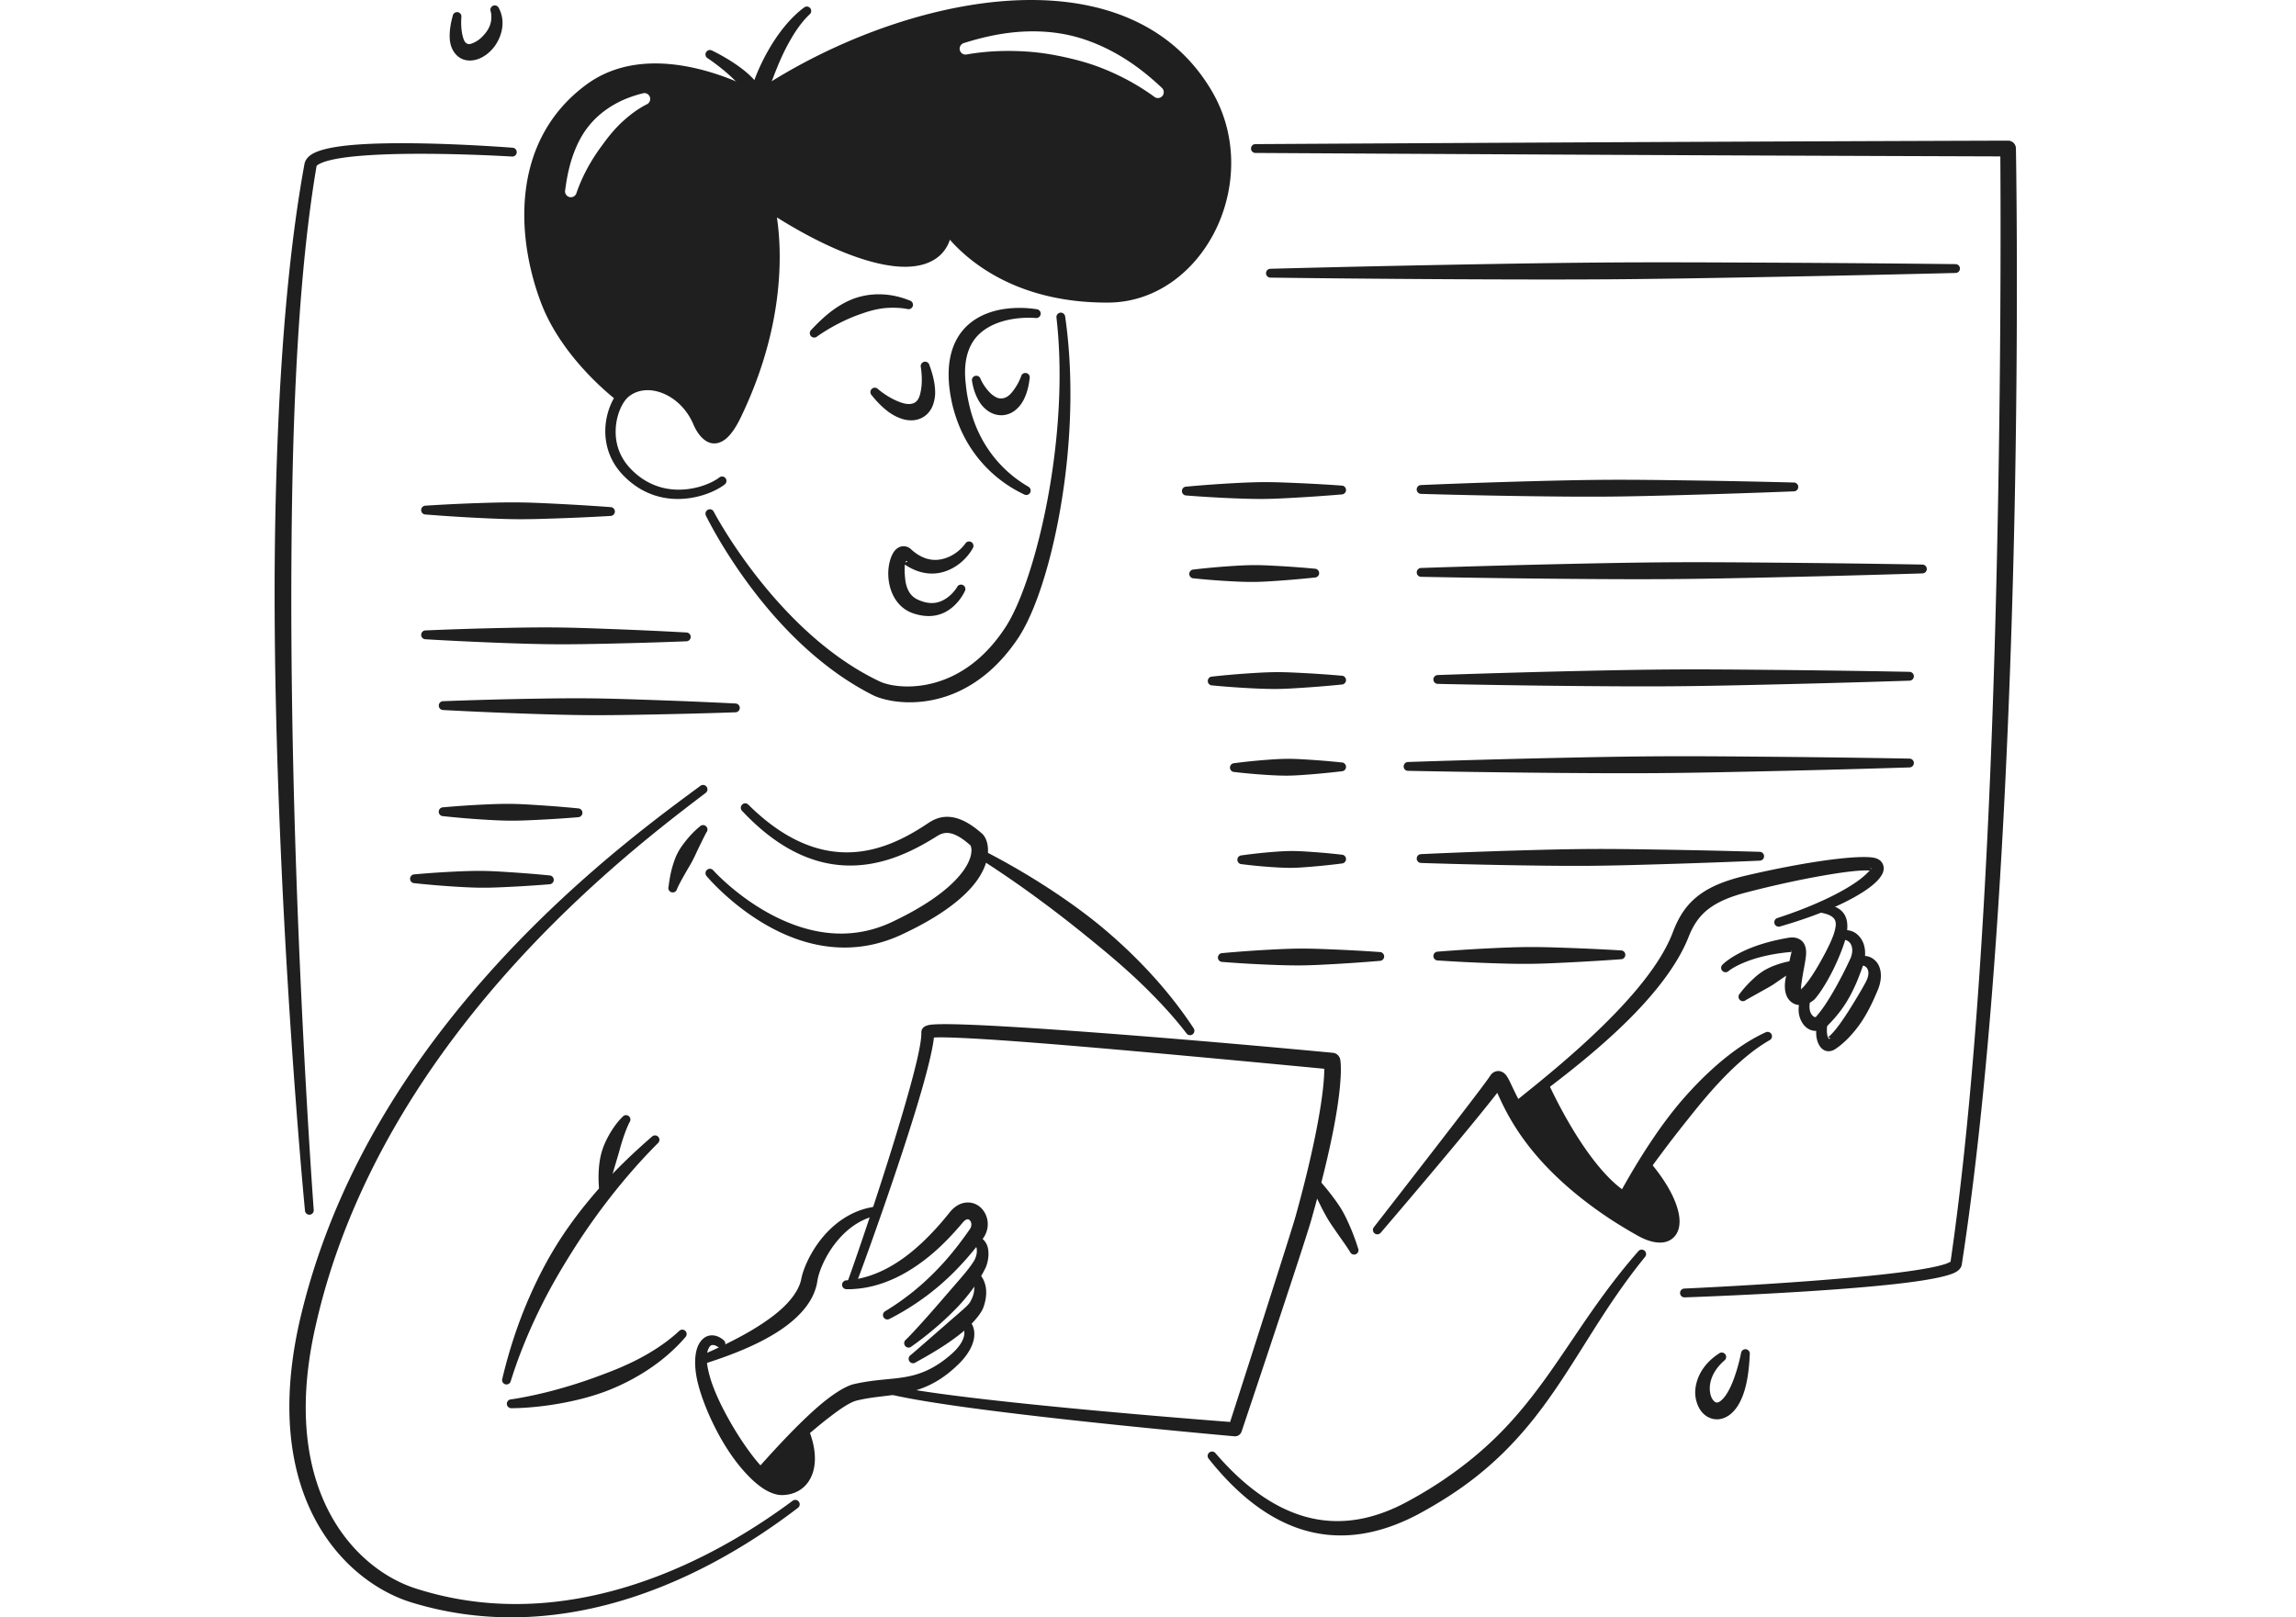 <svg xmlns="http://www.w3.org/2000/svg" width="352" height="248" fill="none"><g fill="#201F1F" fill-rule="evenodd" clip-path="url(#a)" clip-rule="evenodd"><path d="M158.954 47.418a.676.676 0 0 1-.163 1.344c-1.493-.121-5.71-.113-8.467 2.284-.956.826-1.691 1.966-2.083 3.517-.299 1.203-.384 2.646-.171 4.381.094 1.001.256 1.94.452 2.828.53 2.464 1.383 4.502 2.382 6.177a18.807 18.807 0 0 0 6.752 6.677.688.688 0 0 1 .282.915.676.676 0 0 1-.914.281c-1.084-.524-4.899-2.342-7.913-6.707-1.237-1.797-2.33-4.026-3.03-6.762a23.984 23.984 0 0 1-.555-3.13c-.153-1.618-.111-3.024.12-4.241.495-2.641 1.75-4.438 3.329-5.627 1.477-1.117 3.235-1.706 4.9-1.962a16.875 16.875 0 0 1 5.079.025Z"/><path d="M149.034 58.487a.679.679 0 0 1 .444-.845.678.678 0 0 1 .845.45 7.25 7.25 0 0 0 1.554 2.228c.239.23.495.393.734.539.315.188.631.249.956.233.555-.028 1.092-.33 1.604-.974a8.558 8.558 0 0 0 1.375-2.41.67.67 0 0 1 .811-.497.67.67 0 0 1 .495.818c-.145 1.316-.461 2.357-.871 3.19a5.06 5.06 0 0 1-.913 1.304c-.692.728-1.528 1.085-2.339 1.142-.845.058-1.724-.208-2.484-.824a4.669 4.669 0 0 1-1.076-1.2c-.512-.823-.93-1.862-1.135-3.154Zm-7.86-2.183a.685.685 0 0 1 .486-.824.676.676 0 0 1 .82.488c.563 1.5.828 2.776.879 3.856a5.638 5.638 0 0 1-.205 1.893c-.341 1.242-1.101 2.055-2.04 2.456-.845.359-1.895.396-3.022-.012a7.576 7.576 0 0 1-2.1-1.177c-.776-.608-1.57-1.392-2.356-2.384a.684.684 0 0 1 .009-.957.665.665 0 0 1 .947.007c1.281 1.066 2.501 1.711 3.56 2.076.777.266 1.434.304 1.955.076.478-.21.785-.674.964-1.4.256-1.017.359-2.356.103-4.098Zm-15.904-4.709a.668.668 0 0 1-.948-.066.675.675 0 0 1 .06-.955c1.195-1.28 2.399-2.405 3.696-3.295.973-.661 1.98-1.197 3.022-1.558a11.079 11.079 0 0 1 3.397-.591c1.656-.035 3.304.276 4.985.954a.682.682 0 0 1 .461.841.678.678 0 0 1-.836.458c-1.025-.194-1.998-.222-2.962-.174-.973.048-1.904.236-2.834.498-.444.124-.88.277-1.315.43a22.93 22.93 0 0 0-1.955.767 28.506 28.506 0 0 0-4.771 2.69Z"/><path d="M94.121 61.055a44.2 44.2 0 0 1-6.231-6.27c-1.878-2.334-3.73-5.162-4.925-8.309-1.99-5.222-3.193-11.72-2.27-17.95.861-5.811 3.567-11.39 9.175-15.535 3.295-2.439 7.068-3.285 10.739-3.264 6.923.04 13.436 3.199 15.373 4.228C128.249 5.765 144.655-.234 158.911.007c11.267.19 21.195 4.264 26.888 13.977 3.876 6.617 3.705 14.38.863 20.643-3.065 6.743-9.228 11.716-16.706 11.77-6 .037-10.789-1.114-14.537-2.71-4.874-2.078-8.015-4.911-9.791-6.927a5.611 5.611 0 0 1-1.493 2.367c-1.238 1.155-3.065 1.784-5.421 1.78-4.652-.01-11.575-2.537-19.607-7.57.435 2.877.811 7.982-.308 14.569-.802 4.719-2.381 10.208-5.275 16.188-.794 1.631-1.562 2.641-2.254 3.203-.742.594-1.442.762-2.082.675-1.153-.155-2.211-1.311-2.894-2.917-.905-2.126-2.467-3.696-4.2-4.535-1.938-.943-4.089-.974-5.66.258-1.058.834-2.082 3.053-2.048 5.537.017 1.858.649 3.87 2.339 5.609 2.04 2.106 4.353 2.966 6.522 3.13 3.047.23 5.804-.892 7.042-1.846a.673.673 0 0 1 .947.124.68.68 0 0 1-.128.95c-1.4 1.096-4.498 2.431-7.964 2.205-2.475-.16-5.139-1.111-7.495-3.495-2.031-2.047-2.8-4.437-2.85-6.648-.043-2.05.546-3.94 1.322-5.289Zm.794-1.107c.162-.183.333-.343.495-.476 2.05-1.639 4.866-1.73 7.427-.517 2.083.988 3.986 2.844 5.087 5.384.265.597.572 1.127.931 1.488.264.262.563.422.905.27.657-.293 1.314-1.184 2.082-2.818 2.749-5.81 4.234-11.135 4.968-15.707 1.597-9.892-.298-16.222-.298-16.222-.137-.436.025-.91.384-1.183a1.076 1.076 0 0 1 1.238-.037c6.828 4.476 12.898 7.213 17.524 8.117 2.979.582 5.293.44 6.684-.691.973-.79 1.383-2.075 1.272-3.814a1.199 1.199 0 0 1 .845-1.223 1.182 1.182 0 0 1 1.374.556s2.979 5.153 10.542 8.331c3.5 1.471 7.965 2.515 13.556 2.457 6.487-.06 11.754-4.461 14.409-10.306 2.518-5.546 2.697-12.417-.717-18.28-5.207-8.963-14.392-12.622-24.764-12.857-14.024-.318-30.235 5.59-42.245 13.63-.333.224-.76.236-1.101.033 0 0-7.179-4.279-14.921-4.39-3.278-.046-6.667.656-9.629 2.809-5.216 3.783-7.75 8.922-8.596 14.284-.93 5.937.18 12.144 2.032 17.143 1.11 3.005 2.842 5.71 4.618 7.946a42.768 42.768 0 0 0 5.898 6.073Z"/><path d="M95.13 60.987s-8.22-6.182-11.447-14.785c-3.688-9.803-4.567-24.177 6.735-32.457 10.354-7.587 25.617 1.433 25.617 1.433 21.408-14.437 56.048-22.181 68.681-.548 7.521 12.892-1.237 30.387-14.776 30.499-18.566.154-25.139-11.46-25.139-11.46.547 9.008-11.361 7.869-27.256-2.632 0 0 4.141 13.841-4.857 32.648-2.441 5.084-4.455 3.619-5.582 1.011-2.185-5.09-7.845-7.221-11.182-4.57a4.427 4.427 0 0 0-.794.861Zm53.103-52.643c3.141-.542 6.163-.63 9.108-.442 2.006.127 3.961.438 5.898.864 1.921.422 3.825.944 5.711 1.69 2.706 1.072 5.378 2.466 7.998 4.373a.895.895 0 0 0 1.264-.12.912.912 0 0 0-.12-1.272c-2.526-2.383-5.138-4.304-7.913-5.729-2.006-1.029-4.071-1.819-6.205-2.299-2.143-.483-4.354-.657-6.582-.585-3.15.102-6.334.741-9.577 1.765a.913.913 0 0 0-.666 1.09.902.902 0 0 0 1.084.665Zm-49.757 5.988c-2.057.515-3.901 1.311-5.54 2.482a13.189 13.189 0 0 0-2.97 2.89c-.795 1.063-1.426 2.285-1.938 3.617-.675 1.75-1.102 3.674-1.375 5.806a.9.9 0 0 0 .658 1.089.9.9 0 0 0 1.084-.67c.776-2.239 1.792-4.117 2.893-5.806.385-.593.794-1.147 1.195-1.693.41-.557.82-1.098 1.255-1.61.606-.702 1.212-1.368 1.904-1.973 1.041-.927 2.15-1.768 3.457-2.44a.91.91 0 0 0 .53-1.16.895.895 0 0 0-1.153-.533Z"/><path d="M108.506 8.94a.679.679 0 0 1-.264-.92.671.671 0 0 1 .913-.269s2.979 1.382 5.309 3.368c.427.365.828.755 1.187 1.159.068-.174.137-.354.205-.54a31.372 31.372 0 0 1 2.134-4.368c1.366-2.318 3.158-4.64 5.275-6.212a.67.67 0 0 1 .948.089.682.682 0 0 1-.086.953c-1.408 1.328-2.526 3.092-3.474 4.876-.93 1.753-1.63 3.544-2.194 5.017a85.963 85.963 0 0 0-1.237 3.42 1.227 1.227 0 0 1-1.178.91 1.235 1.235 0 0 1-1.195-.896c-.231-.971-.991-1.944-1.844-2.85-1.955-2.067-4.499-3.738-4.499-3.738Zm53.461 39.765a.677.677 0 0 1 .58-.76c.367-.048.7.213.751.584 1.187 8.169.982 17.008-.059 25.018-.709 5.466-1.801 10.546-3.073 14.764-1.221 4.066-2.638 7.34-4.012 9.44-2.928 4.416-6.291 7.001-9.509 8.417-5.617 2.47-10.824 1.417-12.805.429-5.915-2.975-10.926-7.4-14.904-11.866-6.94-7.8-10.704-15.657-10.704-15.657a.675.675 0 0 1 .299-.91.662.662 0 0 1 .896.301s3.927 7.542 10.901 14.978c3.918 4.176 8.8 8.327 14.528 11.042 1.682.806 6.052 1.48 10.773-.64 2.851-1.282 5.821-3.584 8.416-7.51 1.306-1.939 2.621-4.985 3.824-8.75 1.307-4.093 2.476-9.023 3.304-14.336 1.221-7.834 1.716-16.494.794-24.544Z"/><path d="M138.722 86.573c-.068.568-.025 1.468.043 2.105.119 1.274.572 2.67 1.963 3.278 1.323.608 2.416.623 3.295.321 1.776-.61 2.706-2.25 2.706-2.25a.664.664 0 0 1 .896-.317c.333.163.47.568.308.905 0 0-.982 2.3-3.236 3.349-1.22.567-2.799.743-4.788.054-2.578-.945-3.628-3.478-3.722-5.743-.077-1.737.469-3.274 1.033-3.886.418-.461.896-.648 1.357-.627.342.015.709.117 1.05.423 1.451 1.35 2.911 1.793 4.242 1.642 1.742-.198 3.253-1.263 4.132-2.488a.673.673 0 0 1 .93-.205.681.681 0 0 1 .205.936c-.947 1.695-2.748 3.267-4.942 3.74-1.656.355-3.526.062-5.472-1.237Zm.077-.353c.162-.027.401-.072.282-.147-.128-.081-.222-.015-.282.147Zm10.023 43.449c-1.025-.927-1.887-1.482-2.638-1.757-1.11-.405-1.895-.103-2.518.297-3.73 2.334-9.27 5.267-15.826 4.337-4.319-.614-9.1-2.897-14.076-8.214a.685.685 0 0 1 .017-.958.664.664 0 0 1 .947.012c4.815 4.776 9.313 6.782 13.351 7.219 6.001.651 10.952-2.205 14.289-4.43.965-.639 2.152-1.122 3.722-.847 1.195.209 2.663.899 4.482 2.51.307.273.725.896.853 1.872.162 1.186-.042 3.086-1.698 5.375-1.742 2.393-5.19 5.329-11.772 8.351-5.958 2.687-11.617 2.154-16.372.354-7.904-2.995-13.257-9.453-13.257-9.453a.677.677 0 0 1 .069-.956.668.668 0 0 1 .947.069s5.293 5.929 12.89 8.53c4.328 1.484 9.424 1.873 14.725-.7 4.746-2.266 7.708-4.432 9.526-6.328 1.903-1.976 2.475-3.574 2.45-4.645 0-.253-.094-.566-.111-.638Zm-41.537-2.924a.669.669 0 0 1 .948-.057.676.676 0 0 1 .059.956s-.529 1.006-1.306 2.635c-.256.527-.512 1.122-.845 1.747-.281.541-.631 1.086-.964 1.68-.461.825-.965 1.658-1.383 2.615a.674.674 0 1 1-1.298-.359c.137-1.122.325-2.16.615-3.14.213-.721.452-1.395.76-1.993.358-.691.777-1.275 1.178-1.778 1.22-1.552 2.236-2.306 2.236-2.306Z"/><path d="M107.387 120.495a.668.668 0 0 1 .939.138.68.68 0 0 1-.137.948c-6.7 5.111-22.987 17.319-37.208 35.676-5.028 6.488-9.8 13.746-13.803 21.735-3.722 7.422-6.787 15.475-8.75 24.14-2.262 9.812-1.878 17.661.009 23.778 2.945 9.554 9.569 14.835 15.305 16.668 10.32 3.314 20.615 2.926 30.243.344 10.167-2.726 19.591-7.889 27.538-13.797a.666.666 0 0 1 .939.135.671.671 0 0 1-.128.948c-8.016 6.145-17.55 11.553-27.87 14.478-9.954 2.82-20.632 3.327-31.38.028-6.308-1.947-13.691-7.614-16.995-18.061-2.031-6.444-2.5-14.732-.145-25.097 2.049-8.863 5.207-17.103 9.074-24.671 4.14-8.097 9.082-15.43 14.28-21.965 14.598-18.333 31.252-30.372 38.089-35.425Z"/><path d="M99.968 174.279a.667.667 0 0 1 .948.038.677.677 0 0 1-.034.957c-3.108 3.109-5.907 6.411-8.494 9.848a101.331 101.331 0 0 0-4.874 7.125c-1.52 2.428-2.97 4.908-4.276 7.497-1.921 3.804-3.611 7.789-4.934 12.036a.674.674 0 1 1-1.298-.362c1.059-4.434 2.442-8.652 4.208-12.646 1.204-2.74 2.57-5.386 4.132-7.899 1.57-2.52 3.338-4.91 5.25-7.193 2.817-3.368 5.975-6.465 9.372-9.401Z"/><path d="M95.46 171.244a.661.661 0 0 1 .94-.098c.29.235.333.662.102.952 0 0-.589 1.137-1.203 3.178-.145.466-.282.977-.436 1.529-.145.478-.29.986-.452 1.524-.213.724-.453 1.485-.657 2.326-.18.763-.367 1.549-.504 2.415a.666.666 0 0 1-.683.664.674.674 0 0 1-.657-.69c-.145-1.369-.188-2.613-.103-3.778.069-.912.197-1.756.41-2.517.256-.911.606-1.697.965-2.367 1.144-2.15 2.279-3.138 2.279-3.138ZM78.423 215.93a.68.68 0 0 1-.717-.636.682.682 0 0 1 .632-.716s2.458-.327 6-1.236a76.872 76.872 0 0 0 7.75-2.457 75.495 75.495 0 0 0 2.51-.976c1.691-.703 3.39-1.511 5.011-2.485 1.597-.958 3.125-2.039 4.508-3.33a.664.664 0 0 1 .947-.018.684.684 0 0 1 .017.957c-1.972 2.295-4.336 4.194-6.863 5.71a32.928 32.928 0 0 1-5.352 2.598c-1.955.735-3.901 1.239-5.685 1.609-5.002 1.037-8.758.98-8.758.98Zm32.533-10.41c.29.237.333.664.094.953a.67.67 0 0 1-.948.095c-.324-.249-.648-.361-.93-.319-.248.036-.418.259-.555.555-.384.81-.367 2.175.145 4.041.564 2.174 1.878 4.953 3.44 7.627a48.453 48.453 0 0 0 2.271 3.541c.862 1.212 1.724 2.321 2.595 3.187.495.502.981.928 1.468 1.247.495.335.965.575 1.417.597 1.468.079 2.689-.785 3.116-2.449.333-1.319.239-3.055-.47-5.182a.682.682 0 0 1 .393-.874.68.68 0 0 1 .871.392c1.323 3.138 1.297 5.634.58 7.344-.811 1.937-2.527 2.948-4.524 2.979-.683.007-1.408-.196-2.168-.579-.76-.382-1.554-.971-2.356-1.71-.999-.934-2.032-2.11-2.996-3.451a33.598 33.598 0 0 1-2.356-3.814c-1.571-2.933-2.749-6.031-3.227-8.399-.47-2.478-.213-4.249.367-5.26.47-.809 1.118-1.236 1.844-1.278.597-.034 1.28.175 1.929.757Zm18.837-7.838a.67.67 0 0 1-.691-.658.676.676 0 0 1 .657-.696c2.057-.132 4.507-.765 7.256-2.425 1.459-.881 2.996-2.063 4.609-3.604a43.333 43.333 0 0 0 3.97-4.396c.845-1.049 1.775-1.453 2.595-1.509a2.864 2.864 0 0 1 2.193.803c1.11 1.056 1.563 3.082.248 4.81-1.374 1.758-3.397 4.343-6.428 6.967a39.08 39.08 0 0 1-7.836 5.267.668.668 0 0 1-.913-.265.68.68 0 0 1 .264-.919 38.912 38.912 0 0 0 7.145-5.564c2.74-2.678 4.567-5.222 5.796-6.968.384-.53.324-1.134-.017-1.446-.282-.261-.674-.068-1.093.444-1.502 1.78-2.953 3.277-4.37 4.506-1.827 1.584-3.577 2.747-5.216 3.592-3.141 1.618-5.898 2.086-8.169 2.061Z"/><path d="M139.714 206.488a.663.663 0 0 1-.939-.101.682.682 0 0 1 .094-.953c.683-.648 1.878-1.954 3.286-3.532.675-.759 1.383-1.581 2.117-2.417.692-.799 1.392-1.62 2.083-2.411 1.127-1.297 2.203-2.514 2.92-3.651.281-.436.537-1.15.478-1.742-.017-.202-.009-.41-.154-.515-.145-.106-.359-.154-.649-.109a.665.665 0 0 1-.802-.502.666.666 0 0 1 .495-.816c1.374-.447 2.142.16 2.578.979.546 1.022.333 2.731-.145 3.733-.529 1.075-1.264 2.275-2.168 3.476a28.706 28.706 0 0 1-1.699 2.058 44.245 44.245 0 0 1-2.834 2.782 50.746 50.746 0 0 1-4.661 3.721Z"/><path d="M140.354 208.921a.663.663 0 0 1-.93-.178.675.675 0 0 1 .17-.941c.504-.419 1.545-1.327 2.792-2.415.589-.51 1.203-1.059 1.843-1.609.615-.535 1.23-1.077 1.819-1.587.418-.363.819-.705 1.186-1.032.692-.609 1.272-1.106 1.511-1.541.341-.584.589-1.265.615-1.919.034-.636-.052-1.253-.53-1.608a.67.67 0 0 1-.23-.929.669.669 0 0 1 .922-.231c.819.4 1.289 1.172 1.528 2.079.298 1.101.111 2.43-.325 3.569-.298.719-1.067 1.735-2.151 2.784-.486.464-1.033.934-1.613 1.386a36.483 36.483 0 0 1-2.569 1.8c-1.75 1.122-3.355 1.989-4.038 2.372Z"/><path d="M116.7 226.566a.664.664 0 0 1-.947-.009.676.676 0 0 1 .008-.957c1.178-1.257 5.66-6.443 9.68-9.921 2.066-1.79 4.064-3.086 5.412-3.429 1.81-.419 3.457-.595 5.037-.75 1.579-.154 3.09-.286 4.635-.76 1.664-.51 3.38-1.387 5.292-3.064 1.067-.922 1.801-1.932 1.989-2.872.128-.66-.026-1.268-.597-1.688a.676.676 0 1 1 .742-1.128c1.144.699 1.545 1.807 1.392 3.064-.146 1.251-.948 2.685-2.263 3.997-2.057 2.052-3.969 3.176-5.838 3.863-1.682.617-3.338.873-5.071 1.09-1.485.186-3.047.33-4.737.737-1.127.245-2.732 1.377-4.516 2.761-4.14 3.211-8.963 7.916-10.218 9.066Z"/><path d="M116.23 226.082c.931-.916 3.859-4.011 7-6.91 2.177 5.769-.094 9.036-3.295 8.976-1.118-.02-2.398-.807-3.705-2.066Zm26.949-66.987c-.23 2.195-1.34 6.412-2.834 11.285-3.269 10.65-8.306 24.528-9.236 26.839a.67.67 0 1 1-1.246-.499c.887-2.315 5.668-16.212 8.758-26.862 1.545-5.306 2.68-9.78 2.629-11.518a1.044 1.044 0 0 1 .341-.807c.137-.129.487-.329 1.093-.404.939-.115 2.979-.112 5.762-.007 7.785.294 21.613 1.33 33.572 2.327a2125.808 2125.808 0 0 1 22.322 1.985 1.274 1.274 0 0 1 1.127 1.011s.555 2.33-.93 10.201c-.666 3.52-1.75 8.195-3.483 14.341-.324 1.158-1.588 5.076-3.15 9.813-3.167 9.646-7.554 22.709-7.554 22.709-.154.468-.606.77-1.093.731 0 0-21.613-1.909-37.875-4.01-7.221-.932-13.384-1.908-16.184-2.759a.668.668 0 0 1-.453-.84.668.668 0 0 1 .828-.459c2.775.795 8.869 1.647 15.997 2.459 14.366 1.639 32.89 3.092 37.021 3.41.956-2.979 4.422-13.734 7.043-21.986 1.502-4.705 2.731-8.592 3.047-9.74 1.673-6.064 2.706-10.676 3.346-14.145.854-4.597.999-7.095.999-8.284a5117.15 5117.15 0 0 0-21.221-1.99c-11.916-1.09-25.685-2.299-33.453-2.693-2.39-.12-4.191-.171-5.173-.108Z"/><path d="M107.702 209.21a.677.677 0 0 1-.461-1.273 70.193 70.193 0 0 0 6.881-3.314c1.57-.874 2.979-1.772 4.199-2.687 1.426-1.067 2.561-2.166 3.372-3.315.589-.84 1.007-1.697 1.17-2.606.315-1.579 1.647-4.762 4.174-7.303 1.843-1.841 4.276-3.358 7.332-3.706a.678.678 0 0 1 .205 1.339c-2.612.528-4.592 2.039-6.061 3.751-1.98 2.293-3.013 4.992-3.201 6.338-.196 1.275-.708 2.512-1.545 3.679-.956 1.346-2.33 2.618-4.063 3.789-1.349.912-2.919 1.767-4.669 2.564-2.185.996-4.661 1.896-7.333 2.744Zm42.143-77.756a.682.682 0 0 1-.256-.922.666.666 0 0 1 .914-.257c1.733.899 5.984 3.088 11.08 6.474 2.202 1.466 4.566 3.146 6.922 5.066a78.646 78.646 0 0 1 6.343 5.816c3.004 3.069 5.796 6.456 8.143 10.033a.68.68 0 0 1-.162.945.66.66 0 0 1-.93-.158c-1.691-2.207-3.586-4.294-5.575-6.288-1.988-2.006-4.088-3.893-6.188-5.671a211.852 211.852 0 0 0-3.107-2.566 218.274 218.274 0 0 0-4.746-3.76 197.587 197.587 0 0 0-4.875-3.617c-3.508-2.508-6.265-4.288-7.563-5.095Zm50.971 49.915a.68.68 0 0 1 .179-.939.677.677 0 0 1 .939.188s1.084 1.143 2.407 2.902c.461.619.965 1.308 1.408 2.068.419.713.777 1.484 1.119 2.254a34 34 0 0 1 1.34 3.571.679.679 0 0 1-.325.9.678.678 0 0 1-.896-.329c-.58-.949-1.332-1.955-2.074-3.033-.461-.676-.948-1.35-1.357-2.041a32.277 32.277 0 0 1-1.161-2.17c-.973-1.942-1.579-3.371-1.579-3.371Zm28.73-13.795c-1.391 1.794-3.833 4.793-6.487 7.983-5.284 6.356-11.396 13.488-11.396 13.488a.676.676 0 0 1-1.041-.861s7.255-9.317 12.607-16.279c2.484-3.234 4.567-5.946 5.259-6.986.273-.417.614-.578.896-.648a1.32 1.32 0 0 1 .828.065c.222.085.478.256.726.582.17.228.384.614.64 1.149.597 1.263 1.605 3.525 3.559 6.373a43.416 43.416 0 0 0 4.61 5.624c2.16 2.23 4.857 4.616 8.297 7.014a73.276 73.276 0 0 0 4.072 2.658c.836.508 1.57.807 2.185.877.427.048.777.009 1.016-.21.273-.249.401-.656.418-1.175.06-1.876-1.161-4.815-4.003-8.397a.682.682 0 0 1 .076-.953.669.669 0 0 1 .948.086c3.355 3.875 4.72 7.182 4.737 9.285.009 1.577-.682 2.601-1.758 3.056-1.05.444-2.655.291-4.627-.812a65.173 65.173 0 0 1-2.159-1.257 64.14 64.14 0 0 1-2.126-1.333c-6.018-3.985-9.995-7.954-12.616-11.371-2.638-3.443-3.91-6.301-4.661-7.958Z"/><path d="M248.004 186.348a.664.664 0 0 1-.922.219.686.686 0 0 1-.222-.931c.854-1.544 2.168-4.008 3.892-6.866a92.763 92.763 0 0 1 2.851-4.45 68.007 68.007 0 0 1 3.142-4.264 51.272 51.272 0 0 1 2.313-2.681 51.553 51.553 0 0 1 4.234-4.14c2.39-2.074 4.891-3.797 7.409-4.945a.676.676 0 0 1 .606 1.208c-1.92 1.088-3.773 2.582-5.582 4.29-1.673 1.584-3.287 3.368-4.832 5.22-.734.879-1.451 1.777-2.159 2.666a194.671 194.671 0 0 0-3.176 4.075 258.301 258.301 0 0 0-3.081 4.174c-1.93 2.691-3.483 4.979-4.473 6.425Zm38.65-52.86c-1.434-.103-4.098.235-7.307.799-3.483.612-7.58 1.506-11.439 2.511-2.484.626-4.285 1.387-5.642 2.335-1.716 1.202-2.68 2.721-3.432 4.644-1.656 4.146-5.036 8.458-8.98 12.408-6.18 6.193-13.683 11.535-17.345 14.282a.674.674 0 0 1-.948-.121.69.69 0 0 1 .12-.95c3.525-2.848 10.696-8.433 16.628-14.735 3.585-3.813 6.727-7.876 8.186-11.798.931-2.427 2.152-4.334 4.311-5.847 1.562-1.091 3.637-1.97 6.505-2.67 3.943-.933 8.126-1.76 11.677-2.29 3.654-.544 6.658-.771 8.127-.56.853.123 1.323.527 1.528.98.17.374.221.842 0 1.384-.222.543-.794 1.27-1.802 2.056-2.245 1.762-6.854 4.114-13.956 6.151a.67.67 0 0 1-.837-.451.678.678 0 0 1 .444-.845c3.491-1.141 6.342-2.336 8.579-3.467 2.561-1.295 4.285-2.495 5.207-3.442.111-.119.256-.252.376-.374Zm.17-.209c.06-.085.069-.147-.008-.17-.069-.019-.026.092.008.17Z"/><path d="M276.122 151.545c-.034-.008-.051-.005-.051.017 0 .038.025.049.059.043.018.069.052.098.12.068.034-.019 0-.062-.051-.093a.913.913 0 0 0 .222-.171c.828-.876 1.809-2.409 2.689-3.971.939-1.662 1.775-3.35 2.082-4.4.316-1.028.367-1.726-.034-2.2-.444-.529-1.263-.779-2.356-.946a.673.673 0 0 1-.597-.743.669.669 0 0 1 .734-.604c1.571.089 2.723.474 3.423 1.166.777.767 1.075 1.961.683 3.809-.265 1.176-.999 3.111-1.912 4.995-.888 1.817-1.955 3.57-2.834 4.598-.444.504-1.281.956-2.092 1.007-.674.044-1.331-.166-1.826-.691-.504-.525-.948-1.526-.641-3.316.239-1.323.581-2.514.752-3.442.042-.216.136-.508.17-.691a1.358 1.358 0 0 0-.17.002c-2.536.23-4.499.692-5.976 1.19-2.458.83-3.508 1.722-3.508 1.722a.666.666 0 0 1-.948-.019.668.668 0 0 1 .018-.957s1.092-1.172 3.832-2.354c1.537-.663 3.602-1.314 6.3-1.77.999-.162 1.622.119 2.031.489.359.329.581.811.641 1.447.111 1.028-.384 2.771-.658 4.786-.051.366-.128.808-.102 1.029Zm0 0a.439.439 0 0 1 .077.035.31.31 0 0 1-.069.025c-.008-.018-.008-.037-.008-.06Zm-1.46-5.624c.009-.083-.017-.129-.085-.109-.051.015.017.065.085.109Z"/><path d="M267.663 153.341a.666.666 0 0 1-.948-.038.677.677 0 0 1 .034-.957s.726-1.039 2.057-2.262a10.12 10.12 0 0 1 1.597-1.242 10.482 10.482 0 0 1 1.86-.867 13.13 13.13 0 0 1 3.014-.714.672.672 0 0 1 .828.473.673.673 0 0 1-.47.832c-.691.321-1.331.742-1.98 1.171-.333.214-.64.436-.956.65-.325.22-.632.45-.948.648-.563.347-1.109.643-1.613.922-1.468.824-2.475 1.384-2.475 1.384Zm14.527-9.266a.682.682 0 0 1-.777-.564.685.685 0 0 1 .564-.774c1.775-.418 2.834.354 3.448 1.378.649 1.087.632 2.624.257 3.756a55.72 55.72 0 0 1-.956 2.544c-.376.876-.76 1.706-1.204 2.492a18.735 18.735 0 0 1-1.204 1.889 20.087 20.087 0 0 1-2.211 2.543c-1.237 1.176-2.953.925-3.841-.576-.623-1.049-.879-2.771.35-4.681a.67.67 0 0 1 .914-.265.68.68 0 0 1 .264.92c-.375.821-.444 1.549-.333 2.142.069.39.256.691.47.908a.603.603 0 0 0 .409.175c.069.004.103-.084.154-.151.905-1.044 1.613-2.149 2.296-3.296a43.43 43.43 0 0 0 1.195-2.127 57.589 57.589 0 0 0 1.674-3.354c.29-.6.443-1.448.162-2.101-.222-.548-.734-.931-1.631-.858Z"/><path d="M280.243 159.091c.905-.789 1.69-1.857 2.45-2.985.469-.683.913-1.392 1.348-2.099.7-1.135 1.375-2.254 1.93-3.293.401-.713.58-1.391.418-1.922-.154-.522-.598-.843-1.281-.729a.68.68 0 0 1-.819-.493.68.68 0 0 1 .495-.821c1.238-.426 2.22-.017 2.86.705.785.884.981 2.466.298 4.211-.401.962-.853 2.009-1.399 3.047-.35.662-.726 1.32-1.144 1.949a18.328 18.328 0 0 1-1.784 2.254c-.7.758-1.452 1.417-2.228 1.939-.991.653-2.109.385-2.655-.933-.41-.99-.504-2.658.435-4.17a.669.669 0 0 1 .905-.286.67.67 0 0 1 .282.914c-.367.866-.325 2.206-.111 2.712Zm.017.034c.077.171.179.226.29.099.094-.103-.128-.142-.29-.099Zm-48.158 10.806c1.306-1.021 3.115-2.397 5.181-4.036 0 0 5.634 12.787 12.087 16.95a191.32 191.32 0 0 1 2.877-4.447c6.803 8.21 4.934 13.462-.632 10.216a76.152 76.152 0 0 1-4.183-2.623c-8.988-6.097-13.188-12.129-15.33-16.06Zm-46.797 53.754a.674.674 0 1 1 1.033-.867c4.438 5.165 9.014 8.4 13.751 9.737 5.156 1.452 10.491.601 16.057-2.508a61.886 61.886 0 0 0 8.638-5.673 55.071 55.071 0 0 0 7.495-7.09c3.526-4.012 6.325-8.248 9.313-12.661 2.791-4.127 5.753-8.394 9.586-12.767a.67.67 0 0 1 .948-.078c.281.243.315.67.076.955-3.627 4.457-6.376 8.788-8.997 12.955-2.893 4.594-5.625 8.997-9.125 13.165-2.194 2.615-4.695 5.142-7.725 7.544-2.578 2.043-5.557 3.981-9.031 5.849-6.24 3.27-12.173 4.045-17.807 2.258-4.976-1.579-9.722-5.169-14.212-10.819Zm-137.21-38.178a.673.673 0 1 1-1.34.116s-2.475-25.459-3.816-57.722c-.512-12.222-.862-25.42-.836-38.576.026-8.694.23-17.37.623-25.734.674-14.191 1.938-27.48 3.952-38.448.111-.581.504-1.142 1.272-1.574 1.033-.588 2.902-1.012 5.25-1.26 9.005-.95 25.403.344 25.403.344a.678.678 0 0 1-.102 1.352s-12.898-.798-22.006-.2c-3.065.2-5.677.547-7.17 1.165-.257.105-.47.216-.632.34-.077.057-.154.094-.162.166-1.861 10.913-2.886 24.124-3.415 38.217-.307 8.335-.427 16.977-.452 25.639-.034 13.123.196 26.288.563 38.485.973 32.227 2.868 57.69 2.868 57.69Z"/><path d="M65.236 78.892a.673.673 0 0 1-.666-.683c0-.373.308-.675.675-.671 0 0 3.73-.257 8.51-.41 1.793-.058 3.73-.11 5.668-.09 1.946.018 3.884.115 5.668.202 4.78.233 8.51.52 8.51.52a.679.679 0 0 1 .666.683.68.68 0 0 1-.682.672s-3.73.23-8.51.386c-1.794.059-3.731.125-5.669.114-1.938-.011-3.875-.094-5.668-.179a261.437 261.437 0 0 1-8.502-.544Zm.003 19.131a.666.666 0 0 1-.665-.682c0-.374.3-.675.672-.672 0 0 5.271-.245 11.999-.382 2.527-.052 5.26-.099 7.991-.073 2.745.026 5.477.13 7.993.222a653.15 653.15 0 0 1 12.001.547c.361.004.663.31.664.683a.683.683 0 0 1-.683.671s-5.271.219-11.999.36c-2.527.052-5.26.112-7.992.095s-5.464-.106-7.992-.197c-6.729-.243-11.99-.572-11.99-.572Zm2.697 10.85a.671.671 0 0 1-.664-.682c0-.374.307-.675.671-.672 0 0 5.907-.24 13.446-.371 2.832-.05 5.893-.093 8.955-.065 3.076.028 6.138.134 8.957.229a823.9 823.9 0 0 1 13.45.559.68.68 0 0 1 .664.683.682.682 0 0 1-.685.671s-5.907.213-13.446.348c-2.832.05-5.893.108-8.955.088-3.062-.02-6.124-.112-8.957-.205-7.527-.249-13.436-.583-13.436-.583Zm-.004 16.276a.675.675 0 0 1-.666-.683c0-.374.307-.674.675-.671 0 0 2.72-.265 6.218-.428 1.31-.062 2.725-.118 4.14-.103 1.422.015 2.838.108 4.141.191 3.498.222 6.216.502 6.216.502a.678.678 0 0 1-.015 1.354s-2.72.239-6.218.405c-1.31.063-2.72.133-4.141.126-1.416-.007-2.831-.086-4.14-.167a139.26 139.26 0 0 1-6.21-.526Zm-4.393 10.279a.673.673 0 0 1-.666-.682c0-.374.307-.675.675-.672 0 0 2.72-.265 6.218-.428 1.31-.061 2.726-.118 4.141-.102 1.422.014 2.837.108 4.14.191 3.498.222 6.217.502 6.217.502a.678.678 0 0 1-.016 1.354s-2.719.238-6.218.405c-1.31.062-2.719.132-4.14.125-1.416-.007-2.832-.085-4.141-.167-3.492-.218-6.21-.526-6.21-.526Zm235.502 58.038c2.894-19.882 4.661-44.099 5.779-67.965.836-17.978 1.289-35.757 1.553-51.342.436-25.59.333-45.264.299-50.177-4.848-.015-23.833-.076-44.968-.17-32.139-.145-69.245-.359-69.245-.359a.672.672 0 0 1-.666-.677c0-.373.299-.677.666-.677 0 0 37.106-.214 69.245-.357 24.524-.11 46.155-.176 46.155-.176.657 0 1.195.532 1.203 1.193 0 0 .401 21.745-.128 51.445-.281 15.61-.836 33.415-1.792 51.414-1.272 24.01-3.304 48.362-6.385 68.316-.06.379-.359.862-1.084 1.216-1.204.584-4.03 1.127-7.692 1.576-12.129 1.488-33.709 2.213-33.709 2.213a.676.676 0 0 1-.7-.651.673.673 0 0 1 .649-.702s13.564-.597 25.199-1.645c6.427-.578 12.258-1.284 14.81-2.119a5.49 5.49 0 0 0 .811-.356ZM75.232 1.761a.684.684 0 0 1 .367-.883.67.67 0 0 1 .879.372c.939 1.76.615 3.709-.265 5.252-.665 1.177-1.724 2.08-2.757 2.493-1.246.494-2.51.354-3.38-.467-.59-.554-1.101-1.444-1.135-2.837-.026-.867.102-1.939.47-3.27a.673.673 0 0 1 .776-.555.674.674 0 0 1 .546.78c-.094 1.463.06 2.515.316 3.276.162.503.418.768.751.832.214.04.436-.05.675-.141a4.05 4.05 0 0 0 1.34-.872c.725-.69 1.365-1.582 1.485-2.636.043-.436.06-.883-.068-1.344ZM266.919 207.48a.68.68 0 0 1 .752-.59.68.68 0 0 1 .588.754c-.076 1.791-.256 3.274-.529 4.503-.273 1.264-.657 2.252-1.075 3.015-.999 1.823-2.314 2.456-3.381 2.474-1.092.02-2.125-.584-2.748-1.672a5.107 5.107 0 0 1-.589-3.134c.23-1.733 1.229-3.751 3.619-5.298a.678.678 0 0 1 .948.135.68.68 0 0 1-.137.947c-2.143 1.869-2.527 3.996-2.066 5.434.111.333.282.607.487.811.128.127.273.203.444.2.196-.004.392-.104.597-.276.256-.21.521-.494.777-.875.393-.591.794-1.358 1.161-2.35.41-1.103.819-2.435 1.152-4.078Z"/><path d="M194.772 42.57a.668.668 0 0 1-.674-.673.666.666 0 0 1 .666-.682s13.854-.38 31.506-.69c6.641-.118 13.829-.234 21.008-.279 7.179-.044 14.366-.01 21.007.017 17.653.073 31.516.239 31.516.239a.668.668 0 0 1 .674.672.667.667 0 0 1-.666.682s-13.854.353-31.507.667c-6.641.118-13.828.248-21.007.302-7.179.052-14.366.034-21.008.007-17.652-.07-31.515-.263-31.515-.263Zm23.107 33.161a.677.677 0 0 1-.016-1.354s7.539-.338 17.145-.593c3.618-.096 7.524-.19 11.43-.212 3.906-.023 7.812.032 11.431.08 9.606.129 17.145.337 17.145.337a.67.67 0 0 1 .674.672.669.669 0 0 1-.665.682s-7.532.311-17.138.57c-3.618.097-7.524.206-11.43.236-3.906.031-7.819-.01-11.43-.057-9.614-.125-17.146-.36-17.146-.36Zm-36.002.245a.672.672 0 0 1-.674-.672.67.67 0 0 1 .666-.682s3.126-.308 7.138-.526c1.506-.081 3.133-.16 4.761-.167 1.635-.006 3.255.064 4.761.126 4.02.167 7.154.405 7.154.405a.67.67 0 0 1 .674.672.674.674 0 0 1-.665.682s-3.134.28-7.146.502c-1.506.083-3.126.176-4.761.191-1.627.015-3.255-.041-4.761-.102-4.02-.164-7.147-.429-7.147-.429Zm35.996 12.471a.668.668 0 0 1-.671-.672.666.666 0 0 1 .663-.682s10.132-.356 23.051-.634c4.866-.105 10.114-.208 15.371-.24 5.256-.031 10.513.015 15.37.055 12.919.105 23.06.296 23.06.296a.682.682 0 0 1 .681.673.68.68 0 0 1-.672.681s-10.133.329-23.052.61c-4.857.106-10.114.223-15.37.263-5.257.04-10.504.009-15.371-.03-12.919-.103-23.06-.32-23.06-.32Zm-34.862.236a.676.676 0 1 1-.009-1.354s2.424-.302 5.566-.514c1.171-.08 2.433-.156 3.704-.16 1.271-.005 2.542.069 3.713.133 3.141.173 5.574.415 5.574.415a.682.682 0 0 1 .681.673c0 .373-.3.68-.672.681 0 0-2.433.275-5.566.492-1.171.08-2.442.17-3.713.183-1.271.013-2.533-.046-3.713-.109a110.42 110.42 0 0 1-5.565-.44Zm37.425 16.183a.677.677 0 0 1-.009-1.355s9.539-.351 21.683-.624c4.579-.103 9.521-.203 14.464-.233s9.886.018 14.465.06c12.153.111 21.691.306 21.691.306a.677.677 0 0 1 .009 1.354s-9.539.324-21.683.6c-4.579.105-9.522.22-14.464.257-4.943.039-9.886.004-14.465-.036-12.153-.108-21.691-.329-21.691-.329Zm-34.592.234a.672.672 0 0 1-.678-.672c0-.374.295-.679.669-.682 0 0 2.597-.304 5.951-.517 1.251-.08 2.606-.157 3.961-.162 1.364-.005 2.719.067 3.97.132 3.353.171 5.959.412 5.959.412a.677.677 0 0 1 .009 1.355s-2.598.276-5.951.493c-1.251.082-2.606.173-3.961.186-1.364.013-2.719-.045-3.97-.108-3.353-.168-5.959-.437-5.959-.437Zm30.034 13.099a.673.673 0 0 1-.681-.673c0-.374.294-.68.672-.682 0 0 10.135-.355 23.054-.633 4.861-.105 10.118-.208 15.375-.239 5.257-.032 10.513.014 15.375.054 12.918.105 23.062.296 23.062.296a.682.682 0 0 1 .681.672c0 .374-.303.68-.673.682 0 0-10.134.328-23.053.61-4.862.106-10.118.223-15.375.263-5.257.04-10.513.009-15.375-.03-12.927-.103-23.062-.32-23.062-.32Zm-26.628.18a.683.683 0 0 1-.682-.672c0-.374.303-.679.673-.682 0 0 2.145-.301 4.929-.51 1.034-.079 2.161-.154 3.288-.157 1.127-.004 2.246.07 3.289.136 2.776.176 4.937.419 4.937.419.37-.002.673.3.673.673a.673.673 0 0 1-.664.681s-2.153.274-4.929.487c-1.043.08-2.161.169-3.289.181-1.127.012-2.254-.048-3.288-.112-2.784-.173-4.937-.444-4.937-.444Zm28.626 13.947a.68.68 0 0 1-.678-.673.674.674 0 0 1 .67-.681s6.838-.334 15.568-.583c3.284-.094 6.826-.185 10.381-.205 3.549-.021 7.097.037 10.382.088 8.723.134 15.569.347 15.569.347a.676.676 0 0 1 .009 1.354s-6.839.306-15.568.559c-3.278.095-6.826.201-10.375.229-3.549.029-7.097-.014-10.382-.064-8.73-.131-15.576-.371-15.576-.371Zm-27.492.186a.676.676 0 0 1-.009-1.354s1.993-.299 4.587-.508c.967-.078 2.013-.152 3.064-.156 1.046-.002 2.091.072 3.059.139a94.83 94.83 0 0 1 4.594.421.674.674 0 0 1 .679.673.676.676 0 0 1-.67.682s-2 .272-4.587.484c-.967.079-2.012.168-3.058.18-1.051.011-2.097-.05-3.065-.115a74.387 74.387 0 0 1-4.594-.446Zm30.053 14.766a.677.677 0 0 1-.009-1.354s3.689-.311 8.416-.534c1.778-.084 3.695-.164 5.617-.172 1.922-.009 3.839.06 5.617.12 4.728.162 8.424.396 8.424.396a.673.673 0 0 1 .677.672c0 .374-.296.68-.668.682 0 0-3.694.285-8.417.51-1.777.085-3.694.18-5.616.197-1.922.017-3.839-.037-5.617-.096a252.881 252.881 0 0 1-8.424-.421Zm-33.035.225a.677.677 0 0 1-.009-1.354s3.168-.308 7.235-.526c1.524-.082 3.172-.161 4.826-.167 1.649-.008 3.298.063 4.828.126 4.068.166 7.242.403 7.242.403a.676.676 0 0 1 .009 1.354s-3.173.281-7.24.503c-1.524.083-3.173.176-4.822.191-1.653.015-3.302-.041-4.827-.102a186.822 186.822 0 0 1-7.242-.428Z"/></g><defs><clipPath id="a"><path fill="#fff" d="M0 0h352v248H0z"/></clipPath></defs></svg>
